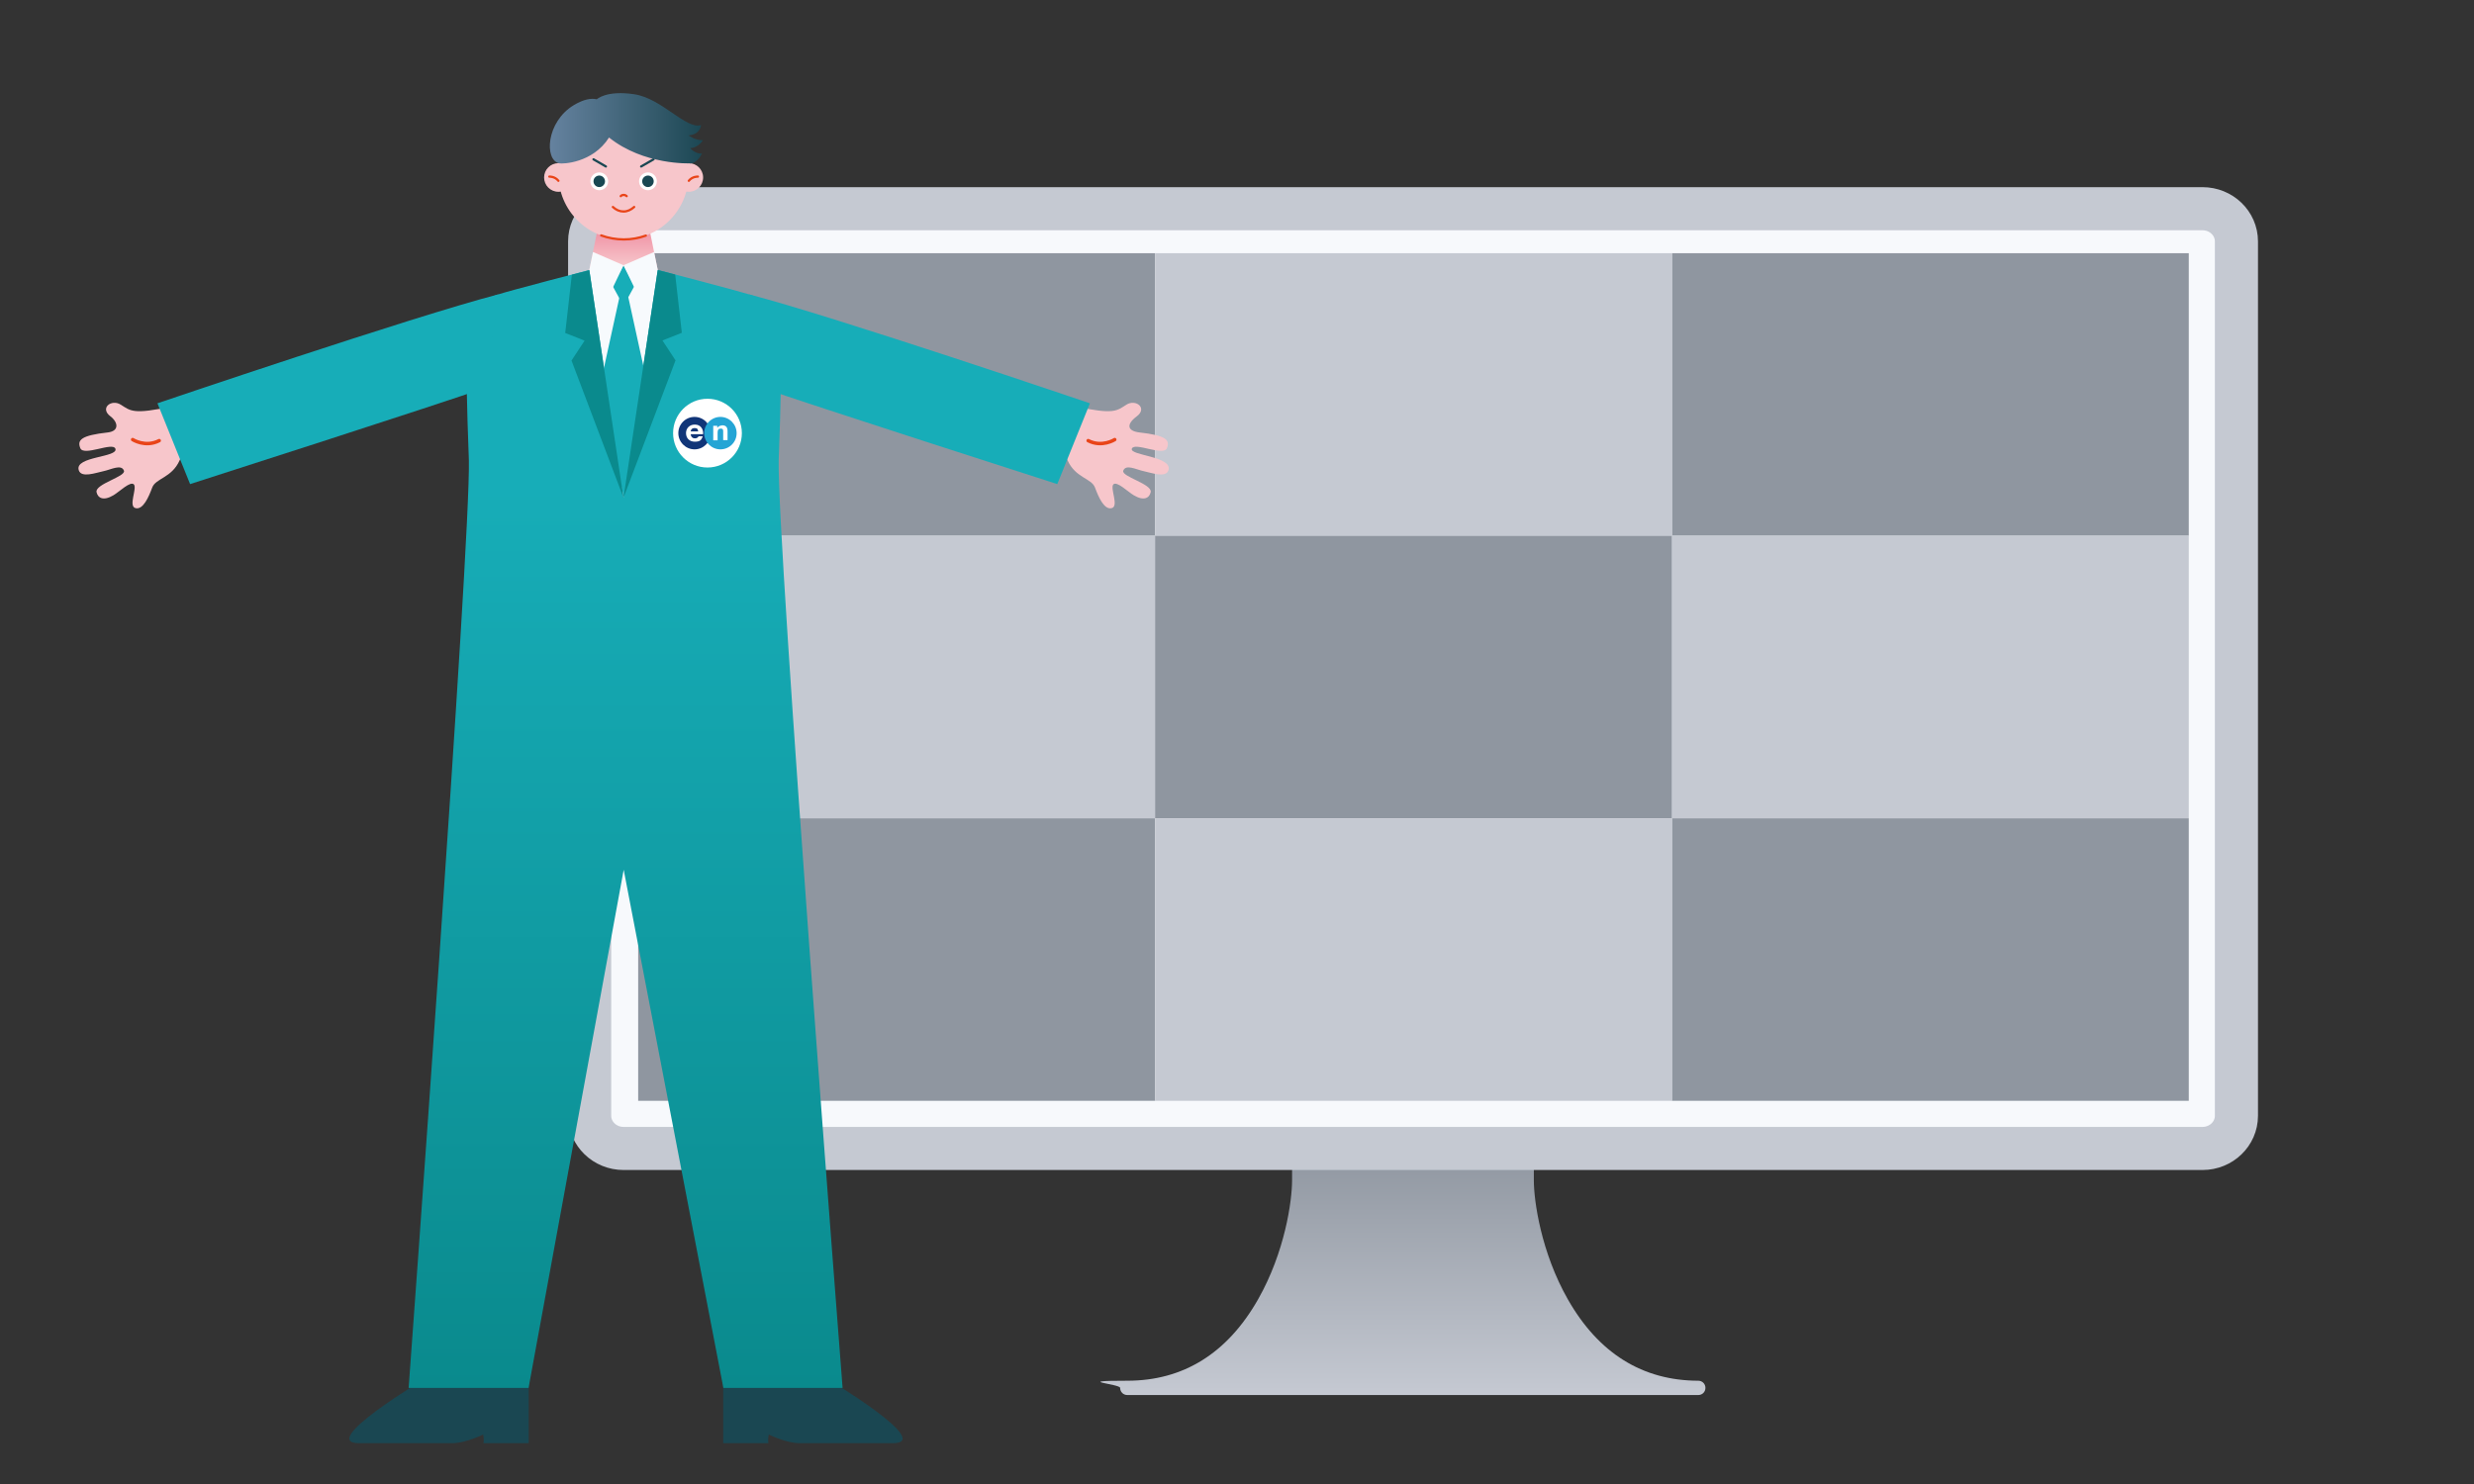 <?xml version="1.0" encoding="UTF-8"?>
<svg id="_レイヤー_1" data-name="レイヤー 1" xmlns="http://www.w3.org/2000/svg" xmlns:xlink="http://www.w3.org/1999/xlink" version="1.1" viewBox="0 0 1417.3 850.4">
  <rect x="0" y="0" width="1417.3" height="850.4" fill="#333333" stroke="none"/>
  <defs>
    <style>
      .cls-1, .cls-2, .cls-3, .cls-4, .cls-5, .cls-6, .cls-7, .cls-8, .cls-9, .cls-10, .cls-11, .cls-12, .cls-13, .cls-14, .cls-15, .cls-16, .cls-17, .cls-18 {
        stroke-width: 0px;
      }

      .cls-1, .cls-19 {
        fill: #f4c21c;
      }

      .cls-20, .cls-21, .cls-22, .cls-23, .cls-24, .cls-25 {
        stroke-linejoin: round;
      }

      .cls-20, .cls-21, .cls-26, .cls-23, .cls-24, .cls-25 {
        fill: none;
      }

      .cls-20, .cls-22 {
        stroke: #0d7a93;
        stroke-width: 35px;
      }

      .cls-27 {
        clip-path: url(#clippath);
      }

      .cls-2 {
        fill: url(#_名称未設定グラデーション_30);
      }

      .cls-3 {
        fill: url(#_名称未設定グラデーション_10);
      }

      .cls-4 {
        fill: url(#_名称未設定グラデーション_15);
      }

      .cls-5 {
        fill: url(#_名称未設定グラデーション_647);
      }

      .cls-6 {
        fill: #c5c9d2;
      }

      .cls-7 {
        fill: #f7c6cb;
      }

      .cls-21 {
        stroke-width: 2px;
      }

      .cls-21, .cls-23, .cls-24 {
        stroke: #e94418;
      }

      .cls-21, .cls-23, .cls-24, .cls-25 {
        stroke-linecap: round;
      }

      .cls-28 {
        clip-path: url(#clippath-1);
      }

      .cls-29 {
        clip-path: url(#clippath-2);
      }

      .cls-8 {
        fill: #f18b1a;
      }

      .cls-9 {
        fill: #0d7a93;
      }

      .cls-10 {
        fill: #24a5d5;
      }

      .cls-22, .cls-12, .cls-30 {
        fill: #17adb8;
      }

      .cls-11 {
        fill: #f7f9fc;
      }

      .cls-26 {
        isolation: isolate;
        stroke: #c5c9d2;
        stroke-miterlimit: 10;
        stroke-width: 24.7px;
      }

      .cls-13 {
        fill: #f7fafd;
      }

      .cls-23 {
        stroke-width: 1.3px;
      }

      .cls-24 {
        stroke-width: 1.3px;
      }

      .cls-14 {
        fill: #1a4752;
      }

      .cls-25 {
        stroke: #1a4752;
        stroke-width: 1.3px;
      }

      .cls-15 {
        fill: #fff;
      }

      .cls-16 {
        fill: #8f96a0;
      }

      .cls-17 {
        fill: #0a8a8d;
      }

      .cls-18 {
        fill: #113578;
      }
    </style>
    <clipPath id="clippath">
      <path class="cls-22" d="M-167,37.6S-108.1-.3-72.8-29.7c35.3-29.4,55.5-71.5,55.5-124.5s0-154.8,0-154.8c-90.8,25.2-149.7-46.3-149.7-46.3,0,0-58.9,71.5-149.7,46.3v154.8c0,53,20.2,95.1,55.5,124.5C-225.9-.3-167,37.6-167,37.6Z"/>
    </clipPath>
    <clipPath id="clippath-1">
      <rect class="cls-1" x="-256.8" y="-198" width="179.7" height="122.9" rx="20.6" ry="20.6"/>
    </clipPath>
    <linearGradient id="_名称未設定グラデーション_647" data-name="名称未設定グラデーション 647" x1="809.5" y1="799.5" x2="809.5" y2="658" gradientUnits="userSpaceOnUse">
      <stop offset="0" stop-color="#c5c9d2"/>
      <stop offset="1" stop-color="#8f96a0"/>
    </linearGradient>
    <clipPath id="clippath-2">
      <path class="cls-26" d="M357.2,119.6h904.6c10.7,0,19.4,8.4,19.4,18.7v501.1c0,10.3-8.7,18.7-19.4,18.7H357.2c-10.7,0-19.4-8.4-19.4-18.7V138.3c0-10.3,8.7-18.7,19.4-18.7Z"/>
    </clipPath>
    <linearGradient id="_名称未設定グラデーション_10" data-name="名称未設定グラデーション 10" x1="-4153.7" y1="4466.6" x2="-4153.7" y2="5112.4" gradientTransform="translate(-3795.4 5262) rotate(-180)" gradientUnits="userSpaceOnUse">
      <stop offset="0" stop-color="#0a8a8d"/>
      <stop offset=".8" stop-color="#17adb8"/>
    </linearGradient>
    <linearGradient id="_名称未設定グラデーション_15" data-name="名称未設定グラデーション 15" x1="-4152.6" y1="5130.9" x2="-4152.6" y2="5107.3" gradientTransform="translate(-3795.4 5262) rotate(-180)" gradientUnits="userSpaceOnUse">
      <stop offset="0" stop-color="#ef8fa2"/>
      <stop offset=".9" stop-color="#f7c6cb"/>
    </linearGradient>
    <linearGradient id="_名称未設定グラデーション_30" data-name="名称未設定グラデーション 30" x1="-4110.4" y1="5188.5" x2="-4198.1" y2="5188.5" gradientTransform="translate(-3795.4 5262) rotate(-180)" gradientUnits="userSpaceOnUse">
      <stop offset="0" stop-color="#65829f"/>
      <stop offset=".7" stop-color="#33596a"/>
      <stop offset="1" stop-color="#1b4753"/>
    </linearGradient>
  </defs>
  <g>
    <g>
      <path class="cls-30" d="M-167,37.6S-108.1-.3-72.8-29.7c35.3-29.4,55.5-71.5,55.5-124.5s0-154.8,0-154.8c-90.8,25.2-149.7-46.3-149.7-46.3,0,0-58.9,71.5-149.7,46.3v154.8c0,53,20.2,95.1,55.5,124.5C-225.9-.3-167,37.6-167,37.6Z"/>
      <g class="cls-27">
        <rect class="cls-9" x="-167" y="-457.5" width="400.5" height="597.4"/>
      </g>
      <path class="cls-20" d="M-167,37.6S-108.1-.3-72.8-29.7c35.3-29.4,55.5-71.5,55.5-124.5s0-154.8,0-154.8c-90.8,25.2-149.7-46.3-149.7-46.3,0,0-58.9,71.5-149.7,46.3v154.8c0,53,20.2,95.1,55.5,124.5C-225.9-.3-167,37.6-167,37.6Z"/>
    </g>
    <g>
      <rect class="cls-19" x="-256.8" y="-198" width="179.7" height="122.9" rx="20.6" ry="20.6"/>
      <g class="cls-28">
        <rect class="cls-8" x="-270" y="-192.1" width="421.6" height="288.5" rx="48.2" ry="48.2" transform="translate(16.5 -55.9) rotate(-45)"/>
      </g>
    </g>
  </g>
  <g>
    <path class="cls-5" d="M973.1,791.2c-32.1,0-57.3-15.7-74.9-46.6-15.4-27.1-19.5-56.5-19.5-68.2v-14.2c0-1.2-.5-2.3-1.4-3.1-.9-.8-2-1.1-3.2-1h-129.3c-1.2-.1-2.3.2-3.2,1-.9.8-1.4,1.9-1.4,3.1v14.2c0,11.8-4.1,41.1-19.5,68.2-17.6,30.9-42.8,46.6-74.9,46.6s-4.1,1.8-4.1,4.1,1.8,4.1,4.1,4.1h327.1c2.3,0,4.1-1.8,4.1-4.1s-1.8-4.1-4.1-4.1Z"/>
    <g>
      <g class="cls-29">
        <g>
          <rect class="cls-11" x="337.7" y="130.6" width="948.5" height="602"/>
          <g>
            <g>
              <rect class="cls-16" x="365.6" y="145.1" width="296.1" height="161.9"/>
              <rect class="cls-16" x="957.8" y="145.1" width="296.1" height="161.9"/>
              <rect class="cls-6" x="661.7" y="145.1" width="296.1" height="161.9"/>
            </g>
            <g>
              <rect class="cls-6" x="365.6" y="307" width="296.1" height="161.9"/>
              <rect class="cls-6" x="957.8" y="307" width="296.1" height="161.9"/>
              <rect class="cls-16" x="661.7" y="307" width="296.1" height="161.9"/>
            </g>
            <g>
              <rect class="cls-16" x="365.6" y="468.9" width="296.1" height="161.9"/>
              <rect class="cls-16" x="957.8" y="468.9" width="296.1" height="161.9"/>
              <rect class="cls-6" x="661.7" y="468.9" width="296.1" height="161.9"/>
            </g>
          </g>
        </g>
      </g>
      <path class="cls-26" d="M357.2,119.6h904.6c10.7,0,19.4,8.4,19.4,18.7v501.1c0,10.3-8.7,18.7-19.4,18.7H357.2c-10.7,0-19.4-8.4-19.4-18.7V138.3c0-10.3,8.7-18.7,19.4-18.7Z"/>
    </g>
  </g>
  <g>
    <g>
      <g>
        <g>
          <g>
            <path class="cls-14" d="M302.9,783.4v43.6h-25.9s1.2-6.7-3.8-10.9"/>
            <path class="cls-14" d="M244.6,789.3s-63.4,37.7-38.8,37.7h53.3c7.4,0,18-4.7,22.9-7.7,9.7-6,21-10,21-35.9l-58.3,5.9Z"/>
          </g>
          <g>
            <path class="cls-14" d="M414.3,783.4v43.6h25.9s-1.2-6.7,3.8-10.9"/>
            <path class="cls-14" d="M472.6,789.3s63.4,37.7,38.8,37.7h-53.3c-7.4,0-18-4.7-22.9-7.7-9.7-6-21-10-21-35.9l58.3,5.9Z"/>
          </g>
        </g>
        <path class="cls-3" d="M447,193.8c0-.4,0-.7,0-1h0c-1.2-14-6.7-20.7-17.8-24.1-8.6-2.6-44.1-11.9-71.9-19.1-27.8,7.2-63.3,16.4-71.9,19.1-11,3.4-16.6,10.1-17.8,24.1h0c0,.3,0,.6,0,1-.8,11.4-.2,38.4,1,69.8,1.2,46.3-34.5,531.7-34.5,531.7h68.7l54.5-296.9,57.1,296.9h68.3s-37.8-485.6-36.6-531.8c1.2-31.4,1.8-58.4.9-69.8Z"/>
        <g>
          <polygon class="cls-4" points="372 131.1 342.4 131.1 337.6 154.7 376.8 154.7 372 131.1"/>
          <g>
            <g>
              <g>
                <g>
                  <g>
                    <circle class="cls-7" cx="394.6" cy="101.7" r="8.2"/>
                    <circle class="cls-7" cx="319.9" cy="101.7" r="8.2"/>
                  </g>
                  <circle class="cls-7" cx="357.2" cy="99.9" r="37.3"/>
                </g>
                <path class="cls-23" d="M351.1,118.6c1.8,1.7,3.9,2.6,6.1,2.6s4.2-.9,6.1-2.6"/>
                <path class="cls-23" d="M359,112.4c-.4-.4-1-.7-1.7-.7s-1.4.3-1.7.7"/>
                <g>
                  <g>
                    <g>
                      <circle class="cls-15" cx="343.3" cy="103.9" r="5.1"/>
                      <circle class="cls-14" cx="343.3" cy="103.9" r="3.3"/>
                    </g>
                    <g>
                      <circle class="cls-15" cx="371.2" cy="103.9" r="5.1"/>
                      <circle class="cls-14" cx="371.2" cy="103.9" r="3.3"/>
                    </g>
                  </g>
                  <g>
                    <line class="cls-25" x1="347.1" y1="95.4" x2="340" y2="91.3"/>
                    <line class="cls-25" x1="367.3" y1="95.4" x2="374.4" y2="91.3"/>
                  </g>
                </g>
              </g>
              <g>
                <path class="cls-23" d="M394.6,103.6c2.1-2.6,5.2-2.4,5.2-2.4"/>
                <path class="cls-23" d="M319.9,103.6c-2.1-2.6-5.2-2.4-5.2-2.4"/>
              </g>
            </g>
            <path class="cls-2" d="M395.3,93.6s-26.4,1.2-46.4-14.8c-9.4,14.8-26.8,15.2-28.5,14.8-8.7-1.9-7.6-23.8,8.4-33.4,5.4-3.2,9.7-4.1,13.1-3.3,0,0,5.4-5.3,21.4-2.9,16,2.4,29.5,20.2,38.3,17.7,0,0-.2,5.3-7.1,5.9,0,0,3.6,2.8,8.2,2.8,0,0-2.6,4.3-7.3,4.5,0,0,2.9,3.4,6.7,3.1,0,0-2.1,5.3-6.8,5.7Z"/>
          </g>
          <path class="cls-24" d="M370,135c-3.9,1.4-8.2,2.2-12.6,2.2s-9-.8-13-2.3"/>
        </g>
        <polygon class="cls-13" points="337.6 154.7 376.8 154.7 357.2 285.2 337.6 154.7"/>
        <polygon class="cls-12" points="357.2 152.1 350.8 163.6 357.2 175.3 363.6 163.6 357.2 152.1"/>
        <polygon class="cls-12" points="357.4 158.7 343.7 221.3 357.4 285.2 371.1 221.3 357.4 158.7"/>
        <polygon class="cls-13" points="357.2 152 348.8 169.6 337.6 154.7 339.7 144.4 357.2 152"/>
        <polygon class="cls-13" points="357.2 152 365.7 169.6 376.8 154.7 374.7 144.4 357.2 152"/>
        <path class="cls-17" d="M379.5,195.1l7.5,11.4-29.8,78.7,19.6-130.5c1.9.5,8.1,2.1,10,2.6l3.8,33.4-11.1,4.4Z"/>
        <path class="cls-17" d="M327.4,206.6l7.5-11.4-11.1-4.4,3.8-33.4c1.9-.5,8-2.1,10-2.6l19.6,130.5-29.8-78.7Z"/>
      </g>
      <g>
        <circle class="cls-15" cx="405.3" cy="248.2" r="19.7"/>
        <g>
          <g>
            <path class="cls-18" d="M397.9,238.9c-5.2,0-9.3,4.2-9.3,9.3s4.2,9.3,9.3,9.3,9.3-4.2,9.3-9.3-4.2-9.3-9.3-9.3Z"/>
            <path class="cls-10" d="M422,248.2c0,5.2-4.2,9.3-9.3,9.3s-9.3-4.2-9.3-9.3,4.2-9.3,9.3-9.3,9.3,4.2,9.3,9.3Z"/>
          </g>
          <path class="cls-15" d="M398,243.3c-3,0-5,2.1-5,4.9s1.9,4.9,5,4.9,3.8-.9,4.6-3.1h-2.4c-.2.6-1,1.2-2.1,1.2s-2.3-.7-2.4-2.4h7.1c.2-2.9-1.4-5.5-4.7-5.5ZM395.7,247.2c0-.7.5-1.9,2.2-1.9s1.8.6,2.1,1.9h-4.3Z"/>
          <path class="cls-15" d="M413.6,243.8c-1,0-2.1.5-2.7,1.4h0v-1.2h-2.3v8.3h2.5v-4.4c0-1.6.5-2.3,1.8-2.3s1.4.6,1.4,1.9v4.7h2.5v-5.1c0-2.1-.7-3.4-3.2-3.4Z"/>
        </g>
      </g>
    </g>
    <g>
      <g>
        <path class="cls-7" d="M616.1,232.9c22.3,4.8,23.6,2.5,29.2-1,5.3-3.4,12.3,1.9,5.9,6.7s-5.1,8.4,1.5,9.2c15.3,1.7,17.7,4.3,15.8,9-1.9,4.9-18.6-3.7-20.1.3s23.4,4.3,21,12.3c-1.4,4.7-9.8,1.5-14.2.6-4.3-.9-10.2-4.2-11.7-.3-1.3,3.4,16.6,7.6,15.7,12.3-.7,3.3-3.8,5.3-9.7,1.8-3.4-2-9.7-8.3-11.7-6.2-2,2.2,3.4,12.6-1,13.6-4.3,1-7.5-6.4-9.5-11.8-2-5.4-11.2-5.5-15.7-15.6-8.1-18.3-17.3-8.7-17.3-8.7l9.8-26.5s4,2.7,11.8,4.4Z"/>
        <path class="cls-21" d="M638.6,251.9s-7.3,4.7-15.2.6"/>
      </g>
      <path class="cls-12" d="M429.2,168.7c48.3,12.5,195.2,62.4,195.2,62.4l-18.7,46.3s-146.4-47-169.7-55.4"/>
    </g>
    <g>
      <g>
        <path class="cls-7" d="M98.4,232.9c-22.3,4.8-23.6,2.5-29.2-1-5.3-3.4-12.3,1.9-5.9,6.7,4.4,3.4,5.1,8.4-1.5,9.2-15.3,1.7-17.7,4.3-15.8,9,1.9,4.9,18.6-3.7,20.1.3,1.9,5.1-23.4,4.3-21,12.3,1.4,4.7,9.8,1.5,14.2.6,4.3-.9,10.2-4.2,11.7-.3,1.3,3.4-16.6,7.6-15.7,12.3.7,3.3,3.8,5.3,9.7,1.8,3.4-2,9.7-8.3,11.7-6.2,2,2.2-3.4,12.6,1,13.6,4.3,1,7.5-6.4,9.5-11.8,2-5.4,11.2-5.5,15.7-15.6,8.1-18.3,17.3-8.7,17.3-8.7l-9.8-26.5s-4,2.7-11.8,4.4Z"/>
        <path class="cls-21" d="M76,251.9s7.3,4.7,15.2.6"/>
      </g>
      <path class="cls-12" d="M285.4,168.7c-48.3,12.5-195.2,62.4-195.2,62.4l18.7,46.3s146.4-47,169.7-55.4"/>
    </g>
  </g>
</svg>